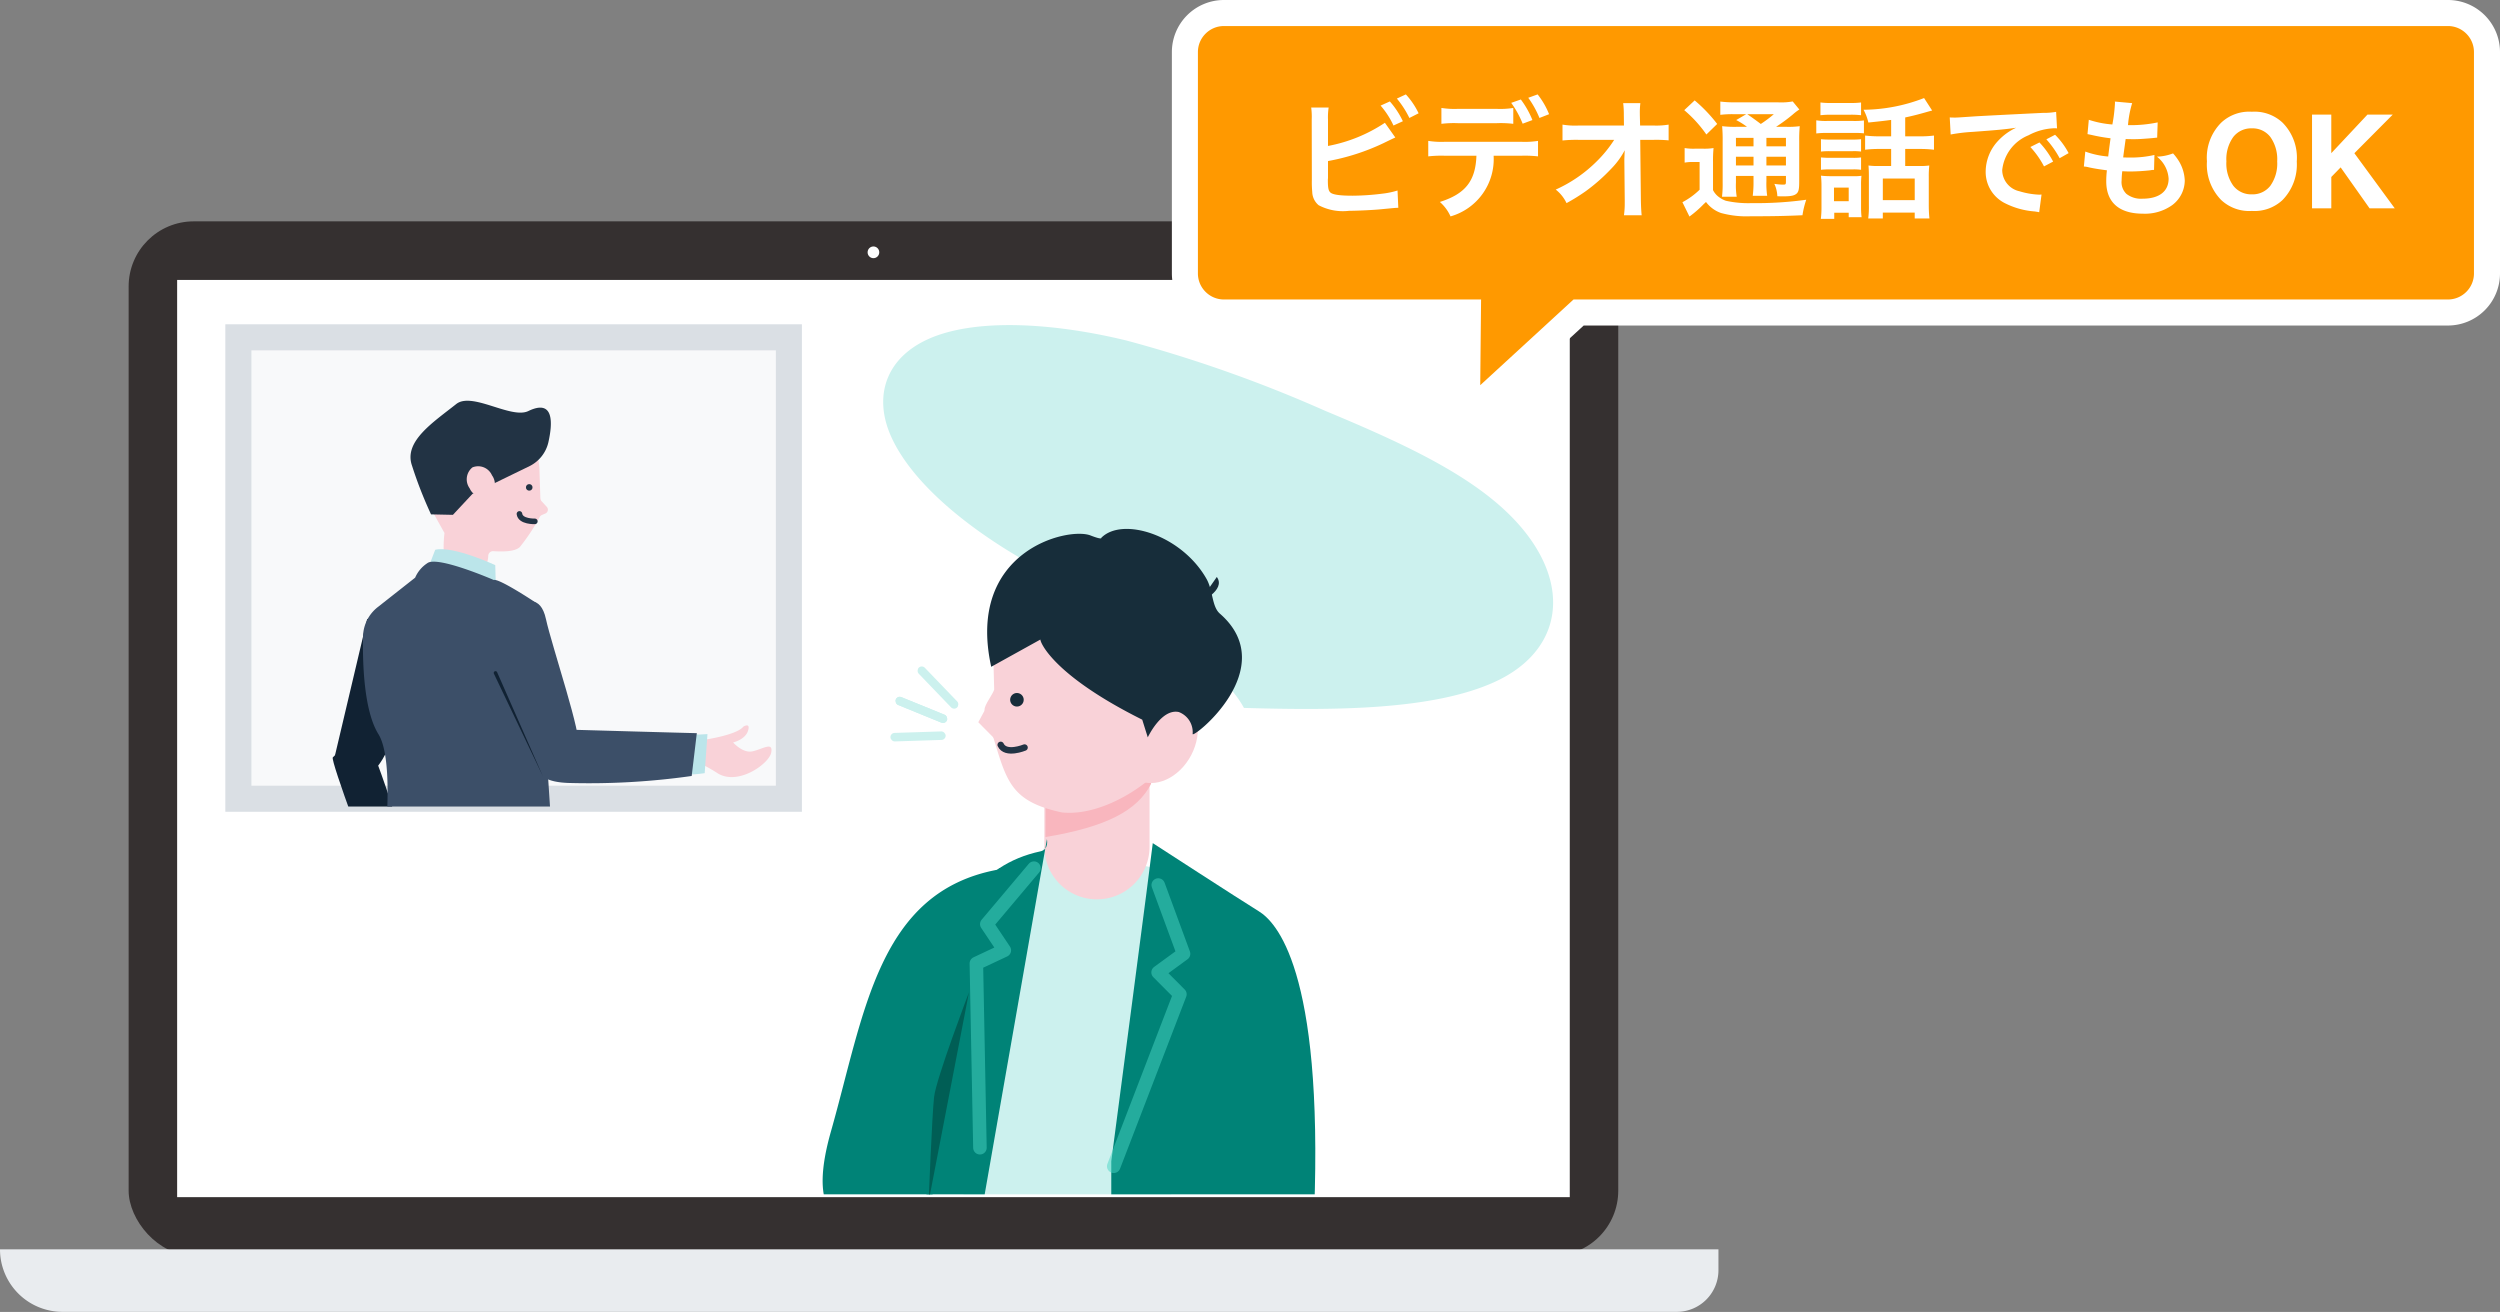 <svg xmlns="http://www.w3.org/2000/svg" width="192" height="100.754"><rect width="100%" height="100%" fill="#808080" stroke="none"/><defs><clipPath id="a"><path fill="#fff" stroke="#707070" d="M0 0h50.315v58.768H0z"/></clipPath><clipPath id="b"><path fill="#fff" stroke="#dadfe4" stroke-width="2" d="M0 0h44.277v35.019H0z"/></clipPath></defs><g transform="translate(9.879 17)"><rect width="114.403" height="79.44" fill="#353030" rx="5"/><path fill="#fff" d="M3.725 4.499h106.954v70.442H3.725z"/><ellipse cx=".448" cy=".45" fill="#fff" rx=".448" ry=".45" transform="translate(56.753 1.928)"/></g><path fill="#e9ecef" d="M0 95.95h131.977v1.6a3.2 3.2 0 0 1-3.2 3.2H4.8a4.8 4.8 0 0 1-4.8-4.8"/><path fill="#ccf1ee" d="M101.797 31.562a104 104 0 0 0-15.29-5.412c-5.276-1.281-10.883-1.688-14.546-.38-3.816 1.366-4.962 4.479-3.548 7.699s5.102 6.5 9.612 9.19c3.181 1.895 6.757 3.531 10.007 5.385s6.27 4.04 7.503 6.324c7.055.206 14.488.163 19.224-1.98 4.69-2.122 5.858-6.469 2.901-10.803s-8.958-7.146-15.863-10.023"/><g clip-path="url(#a)" transform="translate(55.741 32.958)"><path fill="#ccf1ee" d="M24.555 31.939s-5.62 10.534-6.24 17.172a42 42 0 0 0 0 10.114l15.8 1.264 1.346-26.25z"/><path fill="#f9d2d8" d="M28.503 36.112a4.04 4.04 0 0 1-4.04-4.041v-9.37h8.081v9.37a4.04 4.04 0 0 1-4.041 4.041"/><path fill="#f9b6be" d="M32.659 27.251c-1.071 2.059-3.43 3.295-8.108 4.076l.026-6.365h7.3l.777.253z"/><path fill="none" d="M32.495 21.559a26 26 0 0 0-.54 3.936.65.65 0 0 0-.618-.13"/><path fill="#008377" d="M32.792 31.794s6.728 4.363 8.145 5.236c1.267.78 4.957 4.363 4.249 23.126H29.605v-3.927s3.217-24.435 3.187-24.435"/><path fill="#2c318c" d="m39.432 48.127.35 12.281"/><path fill="#008377" d="M24.663 31.489s.171.792-.482.932c-9.863 2.114-8.032 15.998-8.391 21.03l-.421 5.885h4.414"/><path fill="#008377" d="M23.031 35.235c.058-.853-1.52-1.969-2.16-1.4-9.183 1.713-10.21 10.997-12.797 20.108-3.288 11.582 7.216 5.658 7.748 4.978.02-.026-.017.027 0 0l6.77-18.89a.96.96 0 0 0 .145-.445z"/><path fill="#005e55" d="M18.675 43.256s-2.522 6.621-2.679 8.04-.421 8.039-.421 8.039z"/><path fill="#172d3a" d="M36.325 13.343s2.134-.977 1.385-1.99"/><path fill="#f9d2d8" d="m20.902 19.712-1.51 2.798 1.476 1.493"/><g transform="rotate(12.04 -14.262 107.2)"><path fill="#f9d2d8" d="M8.163 6.615h1.955c3.354 0 6.16 1.942 6.867 4.542a3.66 3.66 0 0 1-.061 2.042l-.306.981a2.2 2.2 0 0 0-.138.821c.2 2.334-3.826 7.362-7.765 7.787-4.733 0-4.775-2.035-7.431-6.4-.189-.311.37-1.394.369-1.756l-.529-2.191c0-3.218 3.152-5.826 7.039-5.826"/><circle cx=".521" cy=".521" r=".521" fill="#172d3a" transform="translate(3.007 14.526)"/><path fill="#f9d2d8" d="M12.115 14.901c-.539 1.911.228 3.805 1.718 4.225s3.131-.793 3.67-2.706-.229-3.808-1.717-4.225-3.132.792-3.671 2.706"/><path fill="#172d3a" d="m13.258 14.533.7 1.241s.554-2.4 1.924-2.4a1.65 1.65 0 0 1 1.39 1.421c-.008.492 5.723-6.357.116-9.472-.721-.4-.878-1.634-1.563-2.4C13.256.029 8.511-.415 7.269 1.532c0 0 .131.153-.848-.007-1.84-.3-9.121 3.163-5.353 11.456l3.257-2.835c.053.26 1.619 2.5 8.933 4.387"/><path fill="none" stroke="#234" stroke-linecap="round" stroke-miterlimit="10" stroke-width=".497" d="M4.865 18.513s-1.296.895-1.834.181"/></g><path fill="none" stroke="#49d6c5" stroke-linecap="round" stroke-linejoin="round" stroke-width="1.038" d="m33.212 35.012 1.944 5.282-1.955 1.428 1.675 1.68-5.082 13.21m-6.127-22.898-3.623 4.3 1.347 2.012-2.147 1.009.274 14.154" opacity=".5" style="isolation:isolate"/></g><g fill="#ccf1ee" transform="translate(68.375 51.049)"><rect width="4.243" height=".654" rx=".327" transform="rotate(22.18 -5.763 2.574)"/><rect width="4.243" height=".654" rx=".327" transform="rotate(22.18 -5.763 2.574)"/><rect width="4.243" height=".654" rx=".327" transform="rotate(46.13 1.213 2.848)"/><rect width="4.243" height=".654" rx=".327" transform="rotate(-1.828 164.508 2.624)"/></g><g fill="#f8f9fa" stroke="#dadfe4" stroke-width="2"><path stroke="none" d="M17.309 24.908h44.277v37.434H17.309z"/><path fill="none" d="M18.309 25.908h42.277v35.434H18.309z"/></g><g clip-path="url(#b)" transform="translate(16.101 26.921)"><g transform="translate(9.449 3.858)"><path fill="#f9d2d8" d="M28.143 27.815a12 12 0 0 1 1.466.822c1.609.929 3.968-.822 4.075-1.644.143-.822-.644-.251-1.43-.072-.751.179-1.5-.679-1.5-.679s.929-.214 1.144-.894-.357-.322-.357-.322c-.536.679-3.181 1.037-3.181 1.037z"/><path fill="#bbe5ea" d="M26.963 25.563a25 25 0 0 1 .107 3c-.107.286 1.5.036 1.5.036l.214-3-.643.036z"/><path fill="#3c4f68" d="M18.098 29.352c-4.933-.179-.5-4.111-.5-4.111s10.009.286 10.367.286l-.393 3.289a56 56 0 0 1-9.474.536"/><path fill="#422d31" d="m6.766 66.172.214.393-2.574-.214.214 3.932 3.078.177-.036-.465c4.754 1.609 7.578.286 7.578.286.071-1.108-1.716-1.859-3.682-2.467a7.64 7.64 0 0 1-3.325-2.216z"/><path fill="#281c1f" d="m4.586 69.532.036.786 3.074.179-.036-.465c4.754 1.608 7.578.286 7.578.286a.8.8 0 0 0-.036-.286c-.25.071-1.251 1.18-5.505.071a13.7 13.7 0 0 0-5.111-.571"/><path fill="#123" d="M11.342 43.294a112 112 0 0 1-3.11 11.511c-.715 1.93-3.754.679-3.682.393.071-.322.25-17.909.25-17.909s5.505-.286 6.291-.429c.001-.001.215 5.504.251 6.434"/><path fill="#304454" d="M8.554 37.11s2.86 15.335 3.182 16.122 3.825.536 4.218-.465c.393-1.037.643-14.227.536-15.336-.501-5.111-7.936-.321-7.936-.321"/><path fill="#304454" d="M16.132 49.692c.429.036-.25 15.05-.822 17.016s-3.968.858-3.968.858l.036-18.124c1.716-3.432 4.397.25 4.754.25"/><path fill="#123" d="M9.197 48.691c.393 0 .322 15.55-.357 17.587-.036.143-4.468.894-4.468.894l.358-20.519c1.75-3.574 4.074 2.038 4.467 2.038"/><path fill="#f9d2d8" d="M15.667 4.258s-5.469-6.327-9.08 2.073c-.072.143 2 3.825 2 3.825a9 9 0 0 0 0 2.181c0 .214-.465-.072-.25-.072l3.36.322c.179 0 .25-.5.25-.679a.367.367 0 0 1 .393-.357c.572.036 1.644.071 2.037-.322a15.3 15.3 0 0 0 1.537-2.324.36.36 0 0 1 .178-.143l.251-.107a.322.322 0 0 0 .107-.5l-.429-.465a.5.5 0 0 1-.071-.214l-.072-2.216c.003-.144-.068-.931-.211-1.002"/><path fill="#bbe5ea" d="m7.517 12.372.357-.929c1.394-.322 4.612 1.18 4.612 1.18l.036 1.287"/><g fill="#123"><path d="M3.406 27.78s2.18 5.755 2.252 8.043c.107 2.252-2.538.572-2.538.572S-.204 27.601.01 27.387c2.502-2.465 3.396.393 3.396.393"/><path d="M6.695 20.309s-2.038 6.613-3.4 7.936-3.146-.893-3.146-.893l2.5-10.581c5.118-1.753 4.046 3.538 4.046 3.538"/></g><path fill="#59383d" d="m13.772 67.28.214.393-2.574-.214.25 3.932 3.074.179-.036-.465c4.79 1.573 7.578.25 7.578.25.071-1.144-1.716-1.894-3.682-2.466a8.26 8.26 0 0 1-3.36-2.216z"/><path fill="#281c1f" d="m11.628 70.568.036.786 3.074.179-.036-.464c4.79 1.573 7.578.25 7.578.25a.8.8 0 0 0-.036-.286c-.25.107-1.251 1.251-5.505.143a18.5 18.5 0 0 0-5.111-.608"/><circle cx=".25" cy=".25" r=".25" fill="#234" transform="translate(14.845 6.402)"/><path fill="none" stroke="#234" stroke-linecap="round" stroke-miterlimit="10" stroke-width=".431" d="M14.344 8.69c.072.608 1.18.572 1.18.572"/><path fill="#3c4f68" d="m15.667 15.553 1.609 24.558L6.445 37.68l-2.9.393s1.537-9.973-.036-12.476c-1.108-1.787-1.215-5.4-1.18-7.435a2.95 2.95 0 0 1 1.144-2.324l2.86-2.252a2.5 2.5 0 0 1 .929-1.108c.751-.608 5.112 1.287 5.112 1.287.397-.142 3.257 1.752 3.293 1.788"/><path fill="#3c4f68" d="M13.272 19.128c.107.393 1.859 7.543 2 8.115.929 4.182 3.074-.393 3.539-.786s-2-7.685-2.431-9.687c-.429-1.966-1.644-1.215-1.644-1.215-1.357.607-1.5 3.218-1.464 3.573"/><path fill="#234" d="m10.734 7.153-1.5 1.608-1.68-.036a32 32 0 0 1-1.466-3.754c-.643-1.859 1.644-3.324 3.4-4.719 1.215-.965 4.218 1.18 5.541.536 2-.965 1.859.965 1.537 2.4a2.73 2.73 0 0 1-1.43 1.823z"/><path fill="#f9d2d8" d="M10.734 5.116a1.16 1.16 0 0 1 1.5.608 1.18 1.18 0 0 1-.214 1.609 1.16 1.16 0 0 1-1.5-.608 1.177 1.177 0 0 1 .214-1.609"/><path fill="#123" d="m5.873 37.824.465-1.144.071.965zm6.505-16.872a.136.136 0 0 1 .25-.107l3.539 8.043z"/></g><circle cx="13.082" cy="13.082" r="13.082" fill="none" transform="translate(7.841)"/></g><g fill="#f90"><path d="m112.659 31.88.068-6.87.01-1.01H94c-1.654 0-3-1.346-3-3V4c0-1.654 1.346-3 3-3h94c1.654 0 3 1.346 3 3v17c0 1.654-1.346 3-3 3h-66.762l-.287.264z"/><path fill="#fff" d="m113.682 29.583 6.593-6.056.573-.527H188c1.103 0 2-.897 2-2V4c0-1.103-.897-2-2-2H94c-1.103 0-2 .897-2 2v17c0 1.103.897 2 2 2h19.747l-.02 2.02zm-2.046 4.595.091-9.178H94a4 4 0 0 1-4-4V4a4 4 0 0 1 4-4h94a4 4 0 0 1 4 4v17a4 4 0 0 1-4 4h-66.372z"/></g><path fill="#fff" d="M101.99 9.19a5 5 0 0 1 .05-.93h-1.34a5.3 5.3 0 0 1 .04.92l.01 4.64a8 8 0 0 0 .03.92 1.38 1.38 0 0 0 .49 1.02 4 4 0 0 0 2.34.43c.61 0 1.87-.06 2.46-.12 1.06-.1 1.11-.11 1.32-.11l-.06-1.33a6 6 0 0 1-1.14.24 19 19 0 0 1-2.32.16c-.97 0-1.54-.08-1.71-.26-.14-.14-.18-.37-.18-.95a1 1 0 0 1 .01-.13v-1.32a17 17 0 0 0 4.27-1.38c.53-.26.83-.4.9-.43l-.8-1.13a11.8 11.8 0 0 1-4.37 1.78zm4.04-1.08a6.4 6.4 0 0 1 .99 1.53l.72-.33a6.4 6.4 0 0 0-1-1.52zm2.92.59a5.9 5.9 0 0 0-.98-1.45l-.69.32a7.4 7.4 0 0 1 .96 1.49zm7.27-.41a6.3 6.3 0 0 1-1.29.07h-2.94a6.4 6.4 0 0 1-1.29-.07v1.22a8 8 0 0 1 1.27-.05h2.98a8 8 0 0 1 1.27.05zm.63 3.67a9 9 0 0 1 1.27.05v-1.19a6.5 6.5 0 0 1-1.29.07h-5.85a6.5 6.5 0 0 1-1.29-.07v1.19a9 9 0 0 1 1.27-.05h2.43c-.07 1.94-.85 2.93-2.81 3.55a3.2 3.2 0 0 1 .82 1.11 4.57 4.57 0 0 0 3.31-4.66zm2.12-3.19a6.1 6.1 0 0 0-.88-1.52l-.72.26a7.3 7.3 0 0 1 .86 1.55zm-2.91-.87a7.4 7.4 0 0 1 .88 1.6l.75-.28a7 7 0 0 0-.89-1.58zm8.69 4.5.03 2.99v.18a6.4 6.4 0 0 1-.06.96h1.36c-.03-.28-.05-.66-.06-1.15l-.05-4.64H127a10 10 0 0 1 1.15.04V9.57a5.7 5.7 0 0 1-1.18.07h-1.01l-.02-.81v-.06a6 6 0 0 1 .04-.85h-1.32a7 7 0 0 1 .05.92l.01.8h-3.46a5.8 5.8 0 0 1-1.26-.07v1.22a10 10 0 0 1 1.23-.05h2.74a9.5 9.5 0 0 1-1.34 1.65 10.6 10.6 0 0 1-3.15 2.17 2.9 2.9 0 0 1 .83 1.04 15 15 0 0 0 1.48-.92 14 14 0 0 0 1.97-1.74 6 6 0 0 0 1.02-1.4c-.01.16-.03.67-.03.72zm8.63-2.66a8 8 0 0 1-1.12-.05 12 12 0 0 1 .04 1.17v3.16a8 8 0 0 1-.05 1.09h1.13a5.4 5.4 0 0 1-.06-1.09v-.51h1.35v.42a8 8 0 0 1-.06 1.11h1.11a6.4 6.4 0 0 1-.06-1.11v-.42h1.5v.39c0 .26-.01.28-.23.28a5 5 0 0 1-.66-.06 2.5 2.5 0 0 1 .23.95c.19.01.36.01.45.01.62 0 .87-.06 1.05-.23.14-.15.18-.35.18-.92v-3.08a11 11 0 0 1 .04-1.16 6.4 6.4 0 0 1-1.02.05h-.8a13 13 0 0 0 1.29-.95 4 4 0 0 1 .5-.38l-.51-.62a5 5 0 0 1-1.13.07h-3.24a9 9 0 0 1-1.19-.06v1.02a7.4 7.4 0 0 1 1.04-.05h.95l-.77.45a6 6 0 0 1 .83.52zm2.28.85h1.5v.65h-1.5zm-.99 0v.65h-1.35v-.65zm-1.35 1.45h1.35v.67h-1.35zm3.84.67h-1.5v-.67h1.5zm-.93-3.94a9.5 9.5 0 0 1-1 .75c-.59-.44-.68-.5-1.04-.75zm-6.88-.31a9.6 9.6 0 0 1 1.7 1.87l.83-.81a11.6 11.6 0 0 0-1.73-1.81zm.03 4.03a3.3 3.3 0 0 1 .64-.05h.51v2.13a5.7 5.7 0 0 1-1.32.96l.54 1.1a8.4 8.4 0 0 0 1.11-.97 2 2 0 0 0 .16-.15 2.43 2.43 0 0 0 1.16.85 7.4 7.4 0 0 0 2.25.25c1.68 0 2.69-.02 4-.08a6.7 6.7 0 0 1 .29-1.19 28 28 0 0 1-4.18.26 8 8 0 0 1-1.99-.18 1.9 1.9 0 0 1-.5-.26 1.5 1.5 0 0 1-.49-.56v-2.14a10 10 0 0 1 .04-1.09 4.3 4.3 0 0 1-.76.05h-.7a4 4 0 0 1-.76-.05zm15.86-2.02h-.86a9 9 0 0 1-1.14-.06v1.09a9 9 0 0 1 1.13-.06h.87v1.31h-1.01a5 5 0 0 1-.73-.04c.02.27.03.45.03.8v2.25a7 7 0 0 1-.05 1.02h1.12v-.45h2.45v.45h1.13a10 10 0 0 1-.05-1.05v-2.15a7 7 0 0 1 .04-.87 5 5 0 0 1-.75.04h-1.1v-1.31h1.09a9 9 0 0 1 1.12.06v-1.09a8 8 0 0 1-1.13.06h-1.08V9.02c.48-.1 1-.23 1.59-.4.35-.1.35-.1.48-.13l-.62-.96a13.1 13.1 0 0 1-4.65.9 3.8 3.8 0 0 1 .37.98c1.05-.11 1.15-.12 1.75-.2zm-.64 3.24h2.45v1.66h-2.45zm-4.79-4.86a7 7 0 0 1 .83-.04h1.46a6 6 0 0 1 .83.04v-.98a6 6 0 0 1-.83.04h-1.46a6 6 0 0 1-.83-.04zm-.32 1.4a6 6 0 0 1 .81-.04h2.09a6 6 0 0 1 .76.03v-.99a5.4 5.4 0 0 1-.81.04h-2.04a4.5 4.5 0 0 1-.81-.05zm.36 1.39a6 6 0 0 1 .66-.03h1.78a4 4 0 0 1 .64.03v-.95a5 5 0 0 1-.64.03h-1.78a6 6 0 0 1-.66-.03zm0 1.4a6 6 0 0 1 .65-.03h1.77a4 4 0 0 1 .66.03v-.95a4 4 0 0 1-.64.03h-1.78a6 6 0 0 1-.66-.03zm1.02 3.3h1.11v.34h.99a6 6 0 0 1-.04-.78v-1.68a6 6 0 0 1 .03-.72 3.6 3.6 0 0 1-.67.03h-1.68a6 6 0 0 1-.76-.04 7 7 0 0 1 .04.79v1.59a7 7 0 0 1-.05.94h1.03zm-.02-1.93h1.13v1.04h-1.13zm8.96-4.08a13 13 0 0 1 1.66-.2c1.94-.14 2.56-.2 3.37-.32a4.4 4.4 0 0 0-1.39 1.01 3.48 3.48 0 0 0-.95 2.35 2.68 2.68 0 0 0 1.43 2.41 6 6 0 0 0 2.34.66c.19.03.21.03.34.06l.18-1.36c-.1.01-.19.01-.2.01a6 6 0 0 1-1.49-.26 1.68 1.68 0 0 1-1.33-1.63 3.25 3.25 0 0 1 2.02-2.67 4.5 4.5 0 0 1 1.98-.54 2 2 0 0 1 .21.01l-.07-1.27a5.4 5.4 0 0 1-1.03.08c-2.67.13-4.38.22-5.11.26-1.47.1-1.47.1-1.65.1-.05 0-.16 0-.38-.01zm6.12.96a6.8 6.8 0 0 1 1.05 1.49l.7-.37a6.5 6.5 0 0 0-1.05-1.47zm2.94.47a5.8 5.8 0 0 0-1.04-1.41l-.67.35a7.4 7.4 0 0 1 1.02 1.45zm1.17 1.03a1.7 1.7 0 0 1 .38.06c.4.09.79.15 1.39.23a7 7 0 0 0-.05.85c0 1.61.99 2.48 2.81 2.48a3.6 3.6 0 0 0 2.26-.66 2.38 2.38 0 0 0 .96-1.87 3.1 3.1 0 0 0-.43-1.47 4 4 0 0 0-.47-.63 3.7 3.7 0 0 1-1.24.25 2.33 2.33 0 0 1 .9 1.69c0 .98-.73 1.54-2 1.54a1.82 1.82 0 0 1-1.24-.37 1.25 1.25 0 0 1-.37-1.03 7 7 0 0 1 .05-.71c.39.02.48.02.64.02a15 15 0 0 0 1.5-.09 1.3 1.3 0 0 1 .3-.03l.03-1.15a8 8 0 0 1-1.91.2c-.11 0-.19 0-.49-.01.06-.48.09-.68.19-1.41.43.01.52.01.62.01.36 0 .68-.02 1.4-.08.22-.02.27-.03.4-.04l.04-1.17a10 10 0 0 1-2.28.21 8 8 0 0 1 .32-1.69l-1.33-.12a.4.4 0 0 1 .01.1 12 12 0 0 1-.2 1.66 7.6 7.6 0 0 1-1.81-.36l-.1 1.1c.15.03.2.04.34.07a13 13 0 0 0 1.43.25c-.05.37-.14 1.04-.18 1.4a6.6 6.6 0 0 1-1.76-.38zm12.905 2.136a1.72 1.72 0 0 0 1.418-.659 2.95 2.95 0 0 0 .525-1.875 2.95 2.95 0 0 0-.525-1.873 1.72 1.72 0 0 0-1.418-.662 1.74 1.74 0 0 0-1.426.659 2.92 2.92 0 0 0-.532 1.875 2.92 2.92 0 0 0 .532 1.875 1.74 1.74 0 0 0 1.426.66m3.447-2.534a3.9 3.9 0 0 1-1.092 2.968 3.14 3.14 0 0 1-2.355.84 3.14 3.14 0 0 1-2.358-.84 3.88 3.88 0 0 1-1.094-2.969 3.8 3.8 0 0 1 1.094-2.969 3.14 3.14 0 0 1 2.358-.84 3.14 3.14 0 0 1 2.358.84 3.82 3.82 0 0 1 1.09 2.97zm1.172-3.592h1.479v2.964l2.779-2.964h1.943l-2.949 2.967L183.917 16h-1.934l-2.221-3.145-.718.737V16h-1.48z"/></svg>